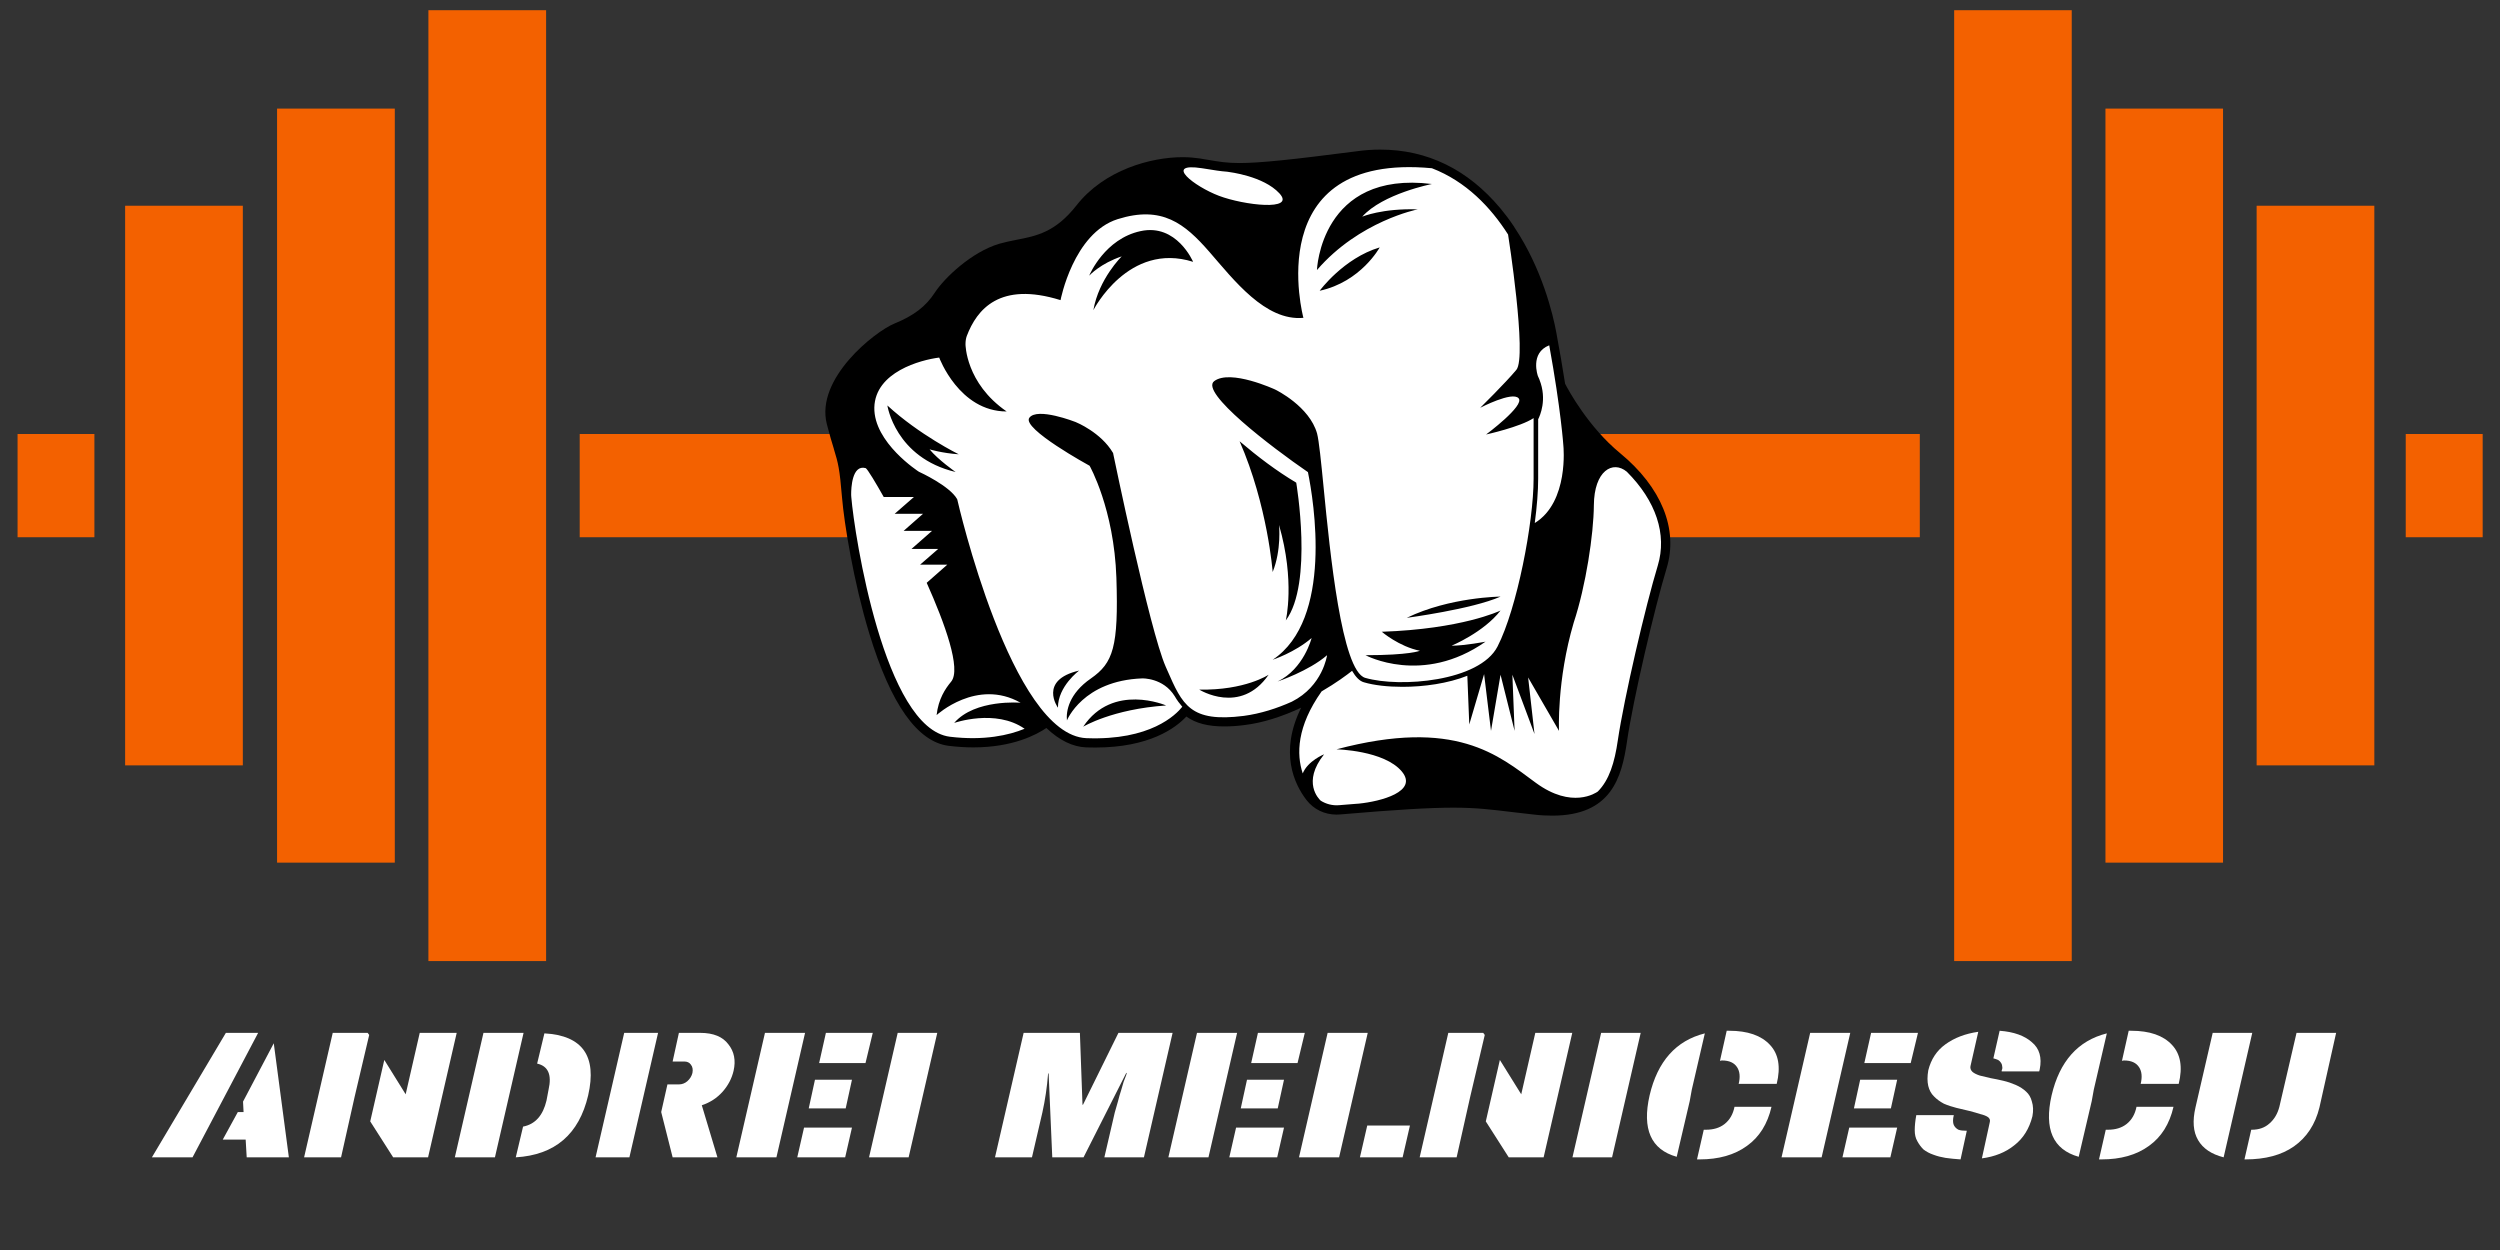 <svg xmlns="http://www.w3.org/2000/svg" xmlns:xlink="http://www.w3.org/1999/xlink" width="100" zoomAndPan="magnify" viewBox="0 0 75 37.5" height="50" preserveAspectRatio="xMidYMid meet" version="1.0"><rect x="0" y="0" width="75" height="37.5" fill="#333333" stroke="none"/><defs><g/><clipPath id="cf08c64d47"><path d="M 12 0.305 L 17 0.305 L 17 29 L 12 29 Z M 12 0.305 " clip-rule="nonzero"/></clipPath><clipPath id="0bd3c3a8fe"><path d="M 0.492 13 L 3 13 L 3 17 L 0.492 17 Z M 0.492 13 " clip-rule="nonzero"/></clipPath><clipPath id="f2a75f0093"><path d="M 58 0.305 L 63 0.305 L 63 29 L 58 29 Z M 58 0.305 " clip-rule="nonzero"/></clipPath><clipPath id="2a1a4db092"><path d="M 72 13 L 74.504 13 L 74.504 17 L 72 17 Z M 72 13 " clip-rule="nonzero"/></clipPath><clipPath id="a7db15cc16"><path d="M 24.453 4.488 L 50.359 4.488 L 50.359 24.473 L 24.453 24.473 Z M 24.453 4.488 " clip-rule="nonzero"/></clipPath><clipPath id="4a94c747d6"><path d="M 25 5 L 50 5 L 50 24.473 L 25 24.473 Z M 25 5 " clip-rule="nonzero"/></clipPath></defs><g clip-path="url(#cf08c64d47)"><path fill="#f36100" d="M 12.852 0.305 L 16.383 0.305 L 16.383 28.832 L 12.852 28.832 Z M 12.852 0.305 " fill-opacity="1" fill-rule="nonzero"/></g><path fill="#f36100" d="M 8.312 3.258 L 11.844 3.258 L 11.844 25.879 L 8.312 25.879 Z M 8.312 3.258 " fill-opacity="1" fill-rule="nonzero"/><path fill="#f36100" d="M 3.754 6.172 L 7.285 6.172 L 7.285 22.961 L 3.754 22.961 Z M 3.754 6.172 " fill-opacity="1" fill-rule="nonzero"/><g clip-path="url(#0bd3c3a8fe)"><path fill="#f36100" d="M 0.527 13.02 L 2.832 13.02 L 2.832 16.117 L 0.527 16.117 Z M 0.527 13.02 " fill-opacity="1" fill-rule="nonzero"/></g><path fill="#f36100" d="M 17.391 13.02 L 57.594 13.02 L 57.594 16.117 L 17.391 16.117 Z M 17.391 13.02 " fill-opacity="1" fill-rule="nonzero"/><g clip-path="url(#f2a75f0093)"><path fill="#f36100" d="M 62.152 0.305 L 58.625 0.305 L 58.625 28.832 L 62.152 28.832 Z M 62.152 0.305 " fill-opacity="1" fill-rule="nonzero"/></g><path fill="#f36100" d="M 66.691 3.258 L 63.164 3.258 L 63.164 25.879 L 66.691 25.879 Z M 66.691 3.258 " fill-opacity="1" fill-rule="nonzero"/><path fill="#f36100" d="M 71.23 6.172 L 67.699 6.172 L 67.699 22.961 L 71.23 22.961 Z M 71.23 6.172 " fill-opacity="1" fill-rule="nonzero"/><g clip-path="url(#2a1a4db092)"><path fill="#f36100" d="M 74.48 13.02 L 72.172 13.02 L 72.172 16.117 L 74.48 16.117 Z M 74.48 13.02 " fill-opacity="1" fill-rule="nonzero"/></g><g clip-path="url(#a7db15cc16)"><path fill="#000000" d="M 46.57 24.469 C 46.398 24.469 46.215 24.461 46.027 24.438 C 45.781 24.41 45.57 24.387 45.375 24.363 C 44.723 24.285 44.289 24.23 43.602 24.23 C 42.883 24.23 41.895 24.289 40.195 24.434 C 40.16 24.438 40.125 24.438 40.094 24.438 C 39.734 24.438 39.406 24.277 39.191 23.996 C 38.832 23.527 38.371 22.574 39.035 21.23 C 38.441 21.508 37.879 21.684 37.348 21.75 C 37.121 21.781 36.91 21.793 36.723 21.793 C 36.238 21.793 35.875 21.699 35.59 21.496 C 35.27 21.84 34.484 22.426 32.859 22.426 C 32.777 22.426 32.688 22.426 32.586 22.422 C 32.184 22.406 31.781 22.211 31.391 21.84 C 31.098 22.039 30.387 22.422 29.199 22.422 C 28.961 22.422 28.715 22.406 28.461 22.375 C 27.523 22.258 26.723 21.125 26.078 19.004 C 25.602 17.438 25.324 15.68 25.262 14.938 C 25.188 14.047 25.145 13.895 25.02 13.484 L 25.012 13.453 C 24.957 13.277 24.891 13.055 24.805 12.723 C 24.457 11.359 26.242 9.949 26.832 9.707 C 27.414 9.469 27.773 9.195 28.043 8.781 C 28.332 8.336 29.148 7.559 29.98 7.312 C 30.141 7.266 30.301 7.234 30.469 7.199 L 30.492 7.195 C 31.094 7.078 31.66 6.969 32.293 6.164 C 33.129 5.094 34.531 4.715 35.48 4.715 C 35.66 4.715 35.832 4.73 35.996 4.754 C 36.062 4.766 36.121 4.773 36.176 4.785 L 36.254 4.797 C 36.574 4.852 36.805 4.891 37.188 4.891 C 37.785 4.891 38.734 4.793 40.695 4.539 C 40.934 4.504 41.176 4.488 41.406 4.488 C 42.82 4.488 44.031 5.082 45.008 6.246 C 45.148 6.414 45.285 6.594 45.406 6.777 L 45.43 6.812 L 45.43 6.816 C 46.266 8.066 46.59 9.438 46.688 9.969 C 46.789 10.516 46.879 11.031 46.953 11.512 C 47.055 11.711 47.652 12.812 48.602 13.594 C 49.844 14.617 50.355 15.875 50 17.043 C 49.637 18.242 48.992 20.984 48.809 22.25 C 48.652 23.324 48.34 24.469 46.57 24.469 Z M 46.57 24.469 " fill-opacity="1" fill-rule="nonzero"/></g><g clip-path="url(#4a94c747d6)"><path fill="#ffffff" d="M 44.582 13.035 C 44.582 13.035 45.75 12.168 45.559 11.949 C 45.371 11.73 44.406 12.234 44.406 12.234 C 44.406 12.234 45.164 11.488 45.492 11.094 C 45.816 10.703 45.246 7.047 45.242 7.035 C 44.719 6.215 43.98 5.441 42.957 5.047 C 37.762 4.562 39.102 9.535 39.102 9.535 C 37.961 9.641 37.012 8.395 36.277 7.551 C 35.543 6.711 34.863 6.156 33.531 6.574 C 32.199 6.996 31.816 9.004 31.816 9.004 C 29.984 8.434 29.305 9.289 29.004 10.078 C 28.977 10.152 28.965 10.238 28.965 10.328 C 28.965 10.328 28.965 11.492 30.199 12.344 C 28.773 12.344 28.176 10.727 28.176 10.727 C 27.617 10.797 26.258 11.16 26.23 12.223 C 26.207 13.281 27.566 14.152 27.566 14.152 C 27.602 14.168 28.484 14.574 28.711 14.969 L 28.719 14.988 C 28.734 15.059 30.336 22.055 32.594 22.145 C 34.512 22.219 35.277 21.445 35.469 21.203 C 35.387 21.109 35.309 21.004 35.242 20.887 C 34.898 20.328 34.266 20.352 34.266 20.352 C 32.484 20.418 32.008 21.613 32.008 21.613 C 31.98 21.34 32.062 20.812 32.73 20.352 C 33.395 19.887 33.559 19.414 33.492 17.336 C 33.422 15.262 32.688 13.973 32.688 13.973 C 32.688 13.973 30.648 12.859 30.879 12.535 C 31.113 12.207 32.266 12.66 32.266 12.66 C 32.297 12.672 33.027 12.973 33.387 13.582 L 33.395 13.594 L 33.395 13.605 C 33.406 13.656 34.488 18.902 34.969 19.996 L 35.012 20.094 C 35.473 21.148 35.703 21.68 37.312 21.477 C 37.816 21.41 38.312 21.25 38.754 21.051 C 39.688 20.582 39.812 19.656 39.812 19.656 C 39.262 20.133 38.328 20.445 38.328 20.445 C 39.117 20.066 39.348 19.141 39.348 19.141 C 38.844 19.574 38.18 19.793 38.18 19.793 C 40 18.582 39.414 15.027 39.238 14.164 C 38.145 13.414 35.984 11.766 36.426 11.434 C 36.914 11.066 38.25 11.684 38.25 11.684 C 38.293 11.703 39.285 12.195 39.512 13.004 C 39.57 13.223 39.633 13.852 39.711 14.648 C 39.898 16.566 40.25 20.133 40.957 20.336 C 41.996 20.637 44.387 20.445 44.926 19.395 C 45.508 18.262 46.008 15.68 46.008 14.359 L 46.008 12.543 C 45.609 12.809 44.582 13.035 44.582 13.035 Z M 27.887 13.48 C 28.137 13.789 28.668 14.16 28.668 14.16 C 26.855 13.73 26.621 12.164 26.621 12.164 C 27.582 13.047 28.762 13.629 28.762 13.629 C 28.254 13.594 27.887 13.48 27.887 13.48 Z M 34.984 21.164 C 33.367 21.273 32.496 21.801 32.496 21.801 C 33.383 20.473 34.984 21.164 34.984 21.164 Z M 32.375 20.117 C 32.375 20.117 31.738 20.586 31.738 21.23 C 31.738 21.23 31.141 20.402 32.375 20.117 Z M 32.801 9.305 C 32.965 8.363 33.652 7.691 33.652 7.691 C 33.02 7.902 32.695 8.25 32.676 8.27 C 32.691 8.23 33.148 7.164 34.215 6.934 C 35.301 6.695 35.793 7.855 35.793 7.855 C 33.852 7.242 32.801 9.305 32.801 9.305 Z M 38.887 14.48 C 38.887 14.48 39.402 17.5 38.574 18.613 C 38.574 18.613 38.859 17.434 38.371 15.75 C 38.371 15.75 38.449 16.496 38.18 17.16 C 38.18 17.16 38.031 15.164 37.188 13.238 C 37.734 13.703 38.297 14.129 38.887 14.48 Z M 38.059 20.242 C 37.215 21.465 35.977 20.688 35.977 20.688 C 37.352 20.715 38.059 20.242 38.059 20.242 Z M 39.508 8.102 C 39.508 8.102 39.617 5.105 42.957 5.52 C 42.957 5.52 41.48 5.812 40.867 6.5 C 40.867 6.5 41.465 6.246 42.531 6.281 C 42.531 6.281 40.777 6.629 39.508 8.102 Z M 39.59 8.723 C 39.59 8.723 40.305 7.746 41.391 7.422 C 41.391 7.422 40.832 8.453 39.59 8.723 Z M 43.547 19.371 C 43.941 19.371 44.566 19.25 44.566 19.25 C 42.676 20.578 40.965 19.656 40.965 19.656 C 42.297 19.656 42.598 19.523 42.598 19.523 C 41.973 19.398 41.453 18.953 41.453 18.953 C 43.848 18.871 44.98 18.332 45.016 18.316 C 44.508 18.973 43.547 19.371 43.547 19.371 Z M 42.203 18.535 C 43.492 17.91 45.016 17.898 45.016 17.898 C 44.16 18.277 42.203 18.535 42.203 18.535 Z M 36.57 5.875 C 37.312 6.156 38.883 6.344 38.383 5.801 C 37.902 5.281 36.895 5.164 36.82 5.152 C 36.605 5.137 36.426 5.105 36.207 5.07 C 36.16 5.062 36.109 5.055 36.059 5.047 C 34.891 4.867 35.828 5.594 36.57 5.875 Z M 46.145 14.359 C 46.145 14.73 46.109 15.191 46.043 15.691 C 47.074 15.059 46.902 13.379 46.902 13.379 C 46.902 13.367 46.828 12.289 46.477 10.359 C 45.887 10.59 46.137 11.281 46.137 11.281 L 46.184 11.387 L 46.184 11.391 C 46.422 11.988 46.195 12.48 46.145 12.578 Z M 28.625 21.688 C 29.25 20.965 30.617 21.082 30.617 21.082 C 29.305 20.34 28.098 21.453 28.098 21.453 C 28.152 20.969 28.359 20.66 28.535 20.449 C 28.844 20.074 28.344 18.699 27.801 17.484 L 28.418 16.941 L 27.602 16.941 L 28.145 16.469 L 27.344 16.469 L 27.961 15.926 L 27.109 15.926 L 27.691 15.414 L 26.84 15.414 L 27.418 14.91 L 26.512 14.91 C 26.293 14.52 26.02 14.059 25.969 14.043 C 25.555 13.93 25.535 14.664 25.535 14.82 C 25.535 14.84 25.535 14.852 25.535 14.852 C 25.535 14.871 25.539 14.895 25.539 14.914 C 25.633 16.051 26.531 21.855 28.496 22.102 C 29.527 22.227 30.27 22.055 30.738 21.863 C 29.867 21.254 28.625 21.688 28.625 21.688 Z M 48.805 14.152 C 48.383 13.801 47.824 14.121 47.816 15.156 C 47.809 16.027 47.578 17.57 47.211 18.68 C 46.699 20.414 46.77 21.926 46.77 21.926 L 45.844 20.324 L 46.035 22.02 L 45.371 20.242 L 45.438 21.926 L 45.016 20.242 L 44.73 21.926 L 44.523 20.223 L 44.078 21.734 L 44.02 20.273 C 43.438 20.504 42.719 20.605 42.074 20.605 C 41.633 20.605 41.223 20.559 40.918 20.469 C 40.789 20.434 40.672 20.312 40.562 20.125 C 40.41 20.246 40.086 20.488 39.648 20.742 C 38.902 21.797 38.891 22.629 39.082 23.203 C 39.234 22.824 39.723 22.629 39.723 22.629 C 39.055 23.469 39.566 23.969 39.621 24.02 C 39.781 24.121 39.973 24.172 40.168 24.156 C 40.336 24.145 40.496 24.129 40.652 24.117 C 40.688 24.113 40.727 24.113 40.762 24.109 C 41.426 24.043 42.555 23.746 42.055 23.145 C 41.523 22.508 40.094 22.48 40.094 22.48 C 43.672 21.531 44.949 22.656 46.074 23.484 C 47.16 24.281 47.879 23.785 47.934 23.746 C 48.277 23.402 48.438 22.879 48.535 22.207 C 48.723 20.934 49.367 18.172 49.734 16.965 C 50.016 16.031 49.68 15.027 48.805 14.152 Z M 48.805 14.152 " fill-opacity="1" fill-rule="nonzero"/></g><g fill="#ffffff" fill-opacity="1"><g transform="translate(4.932, 34.72)"><g><path d="M 2.812 -3.734 L 0.844 0 L -0.375 0 L 1.844 -3.734 Z M 3.281 -3.422 L 3.734 0 L 2.469 0 L 2.438 -0.531 L 1.75 -0.531 L 2.203 -1.359 L 2.375 -1.359 L 2.359 -1.672 Z M 3.281 -3.422 "/></g></g></g><g fill="#ffffff" fill-opacity="1"><g transform="translate(9.154, 34.72)"><g><path d="M 4.547 -3.734 L 3.688 0 L 2.641 0 L 1.953 -1.078 L 2.375 -2.922 L 3.016 -1.891 L 3.438 -3.734 Z M 1.484 -1.812 L 1.078 0 L -0.031 0 L 0.828 -3.734 L 1.875 -3.734 L 1.922 -3.672 Z M 1.484 -1.812 "/></g></g></g><g fill="#ffffff" fill-opacity="1"><g transform="translate(13.676, 34.72)"><g><path d="M 2.031 -3.734 L 1.172 0 L -0.031 0 L 0.828 -3.734 Z M 2.438 -2.812 L 2.656 -3.719 C 3.801 -3.656 4.238 -3.035 3.969 -1.859 C 3.695 -0.691 2.973 -0.07 1.797 0 L 2.016 -0.922 C 2.379 -0.992 2.613 -1.254 2.719 -1.703 L 2.781 -2.031 C 2.883 -2.477 2.77 -2.738 2.438 -2.812 Z M 2.438 -2.812 "/></g></g></g><g fill="#ffffff" fill-opacity="1"><g transform="translate(17.898, 34.72)"><g><path d="M 2.719 -2.281 C 2.801 -2.352 2.852 -2.438 2.875 -2.531 C 2.895 -2.633 2.879 -2.719 2.828 -2.781 C 2.785 -2.844 2.719 -2.875 2.625 -2.875 L 2.281 -2.875 L 2.469 -3.734 L 3.109 -3.734 C 3.504 -3.734 3.785 -3.617 3.953 -3.391 C 4.129 -3.172 4.18 -2.906 4.109 -2.594 C 4.055 -2.363 3.945 -2.156 3.781 -1.969 C 3.613 -1.781 3.406 -1.645 3.156 -1.562 L 3.625 0 L 2.281 0 L 1.938 -1.359 L 2.125 -2.188 L 2.469 -2.188 C 2.562 -2.188 2.645 -2.219 2.719 -2.281 Z M 0.984 0 L -0.031 0 L 0.828 -3.734 L 1.844 -3.734 Z M 0.984 0 "/></g></g></g><g fill="#ffffff" fill-opacity="1"><g transform="translate(22.121, 34.72)"><g><path d="M 1.172 0 L -0.031 0 L 0.828 -3.734 L 2.031 -3.734 Z M 1.797 0 L 2 -0.891 L 3.438 -0.891 L 3.234 0 Z M 2.656 -3.734 L 4.062 -3.734 L 3.844 -2.828 L 2.453 -2.828 Z M 2.141 -1.469 L 2.328 -2.328 L 3.438 -2.328 L 3.25 -1.469 Z M 2.141 -1.469 "/></g></g></g><g fill="#ffffff" fill-opacity="1"><g transform="translate(26.04, 34.72)"><g><path d="M 2.078 -3.734 L 1.219 0 L 0.031 0 L 0.891 -3.734 Z M 2.078 -3.734 "/></g></g></g><g fill="#ffffff" fill-opacity="1"><g transform="translate(28.151, 34.72)"><g/></g></g><g fill="#ffffff" fill-opacity="1"><g transform="translate(29.959, 34.72)"><g><path d="M 5.219 -3.734 L 4.359 0 L 3.172 0 L 3.484 -1.344 C 3.516 -1.445 3.547 -1.555 3.578 -1.672 C 3.609 -1.797 3.641 -1.906 3.672 -2 C 3.703 -2.102 3.727 -2.191 3.75 -2.266 C 3.781 -2.348 3.805 -2.414 3.828 -2.469 L 3.844 -2.531 L 3.828 -2.531 L 2.547 0 L 1.609 0 L 1.5 -2.516 L 1.484 -2.516 C 1.453 -2.109 1.395 -1.719 1.312 -1.344 L 1 0 L -0.109 0 L 0.75 -3.734 L 2.438 -3.734 L 2.516 -1.578 L 2.531 -1.578 L 3.594 -3.734 Z M 5.219 -3.734 "/></g></g></g><g fill="#ffffff" fill-opacity="1"><g transform="translate(35.082, 34.72)"><g><path d="M 1.172 0 L -0.031 0 L 0.828 -3.734 L 2.031 -3.734 Z M 1.797 0 L 2 -0.891 L 3.438 -0.891 L 3.234 0 Z M 2.656 -3.734 L 4.062 -3.734 L 3.844 -2.828 L 2.453 -2.828 Z M 2.141 -1.469 L 2.328 -2.328 L 3.438 -2.328 L 3.25 -1.469 Z M 2.141 -1.469 "/></g></g></g><g fill="#ffffff" fill-opacity="1"><g transform="translate(39.001, 34.72)"><g><path d="M 1.172 0 L -0.031 0 L 0.828 -3.734 L 2.031 -3.734 Z M 1.797 0 L 2.016 -0.953 L 3.297 -0.953 L 3.078 0 Z M 1.797 0 "/></g></g></g><g fill="#ffffff" fill-opacity="1"><g transform="translate(42.621, 34.72)"><g><path d="M 4.547 -3.734 L 3.688 0 L 2.641 0 L 1.953 -1.078 L 2.375 -2.922 L 3.016 -1.891 L 3.438 -3.734 Z M 1.484 -1.812 L 1.078 0 L -0.031 0 L 0.828 -3.734 L 1.875 -3.734 L 1.922 -3.672 Z M 1.484 -1.812 "/></g></g></g><g fill="#ffffff" fill-opacity="1"><g transform="translate(47.143, 34.72)"><g><path d="M 2.078 -3.734 L 1.219 0 L 0.031 0 L 0.891 -3.734 Z M 2.078 -3.734 "/></g></g></g><g fill="#ffffff" fill-opacity="1"><g transform="translate(49.254, 34.72)"><g><path d="M 2.625 -3.797 C 3.176 -3.797 3.582 -3.656 3.844 -3.375 C 4.102 -3.102 4.172 -2.711 4.047 -2.203 L 2.906 -2.203 C 2.957 -2.41 2.941 -2.578 2.859 -2.703 C 2.773 -2.836 2.625 -2.906 2.406 -2.906 C 2.375 -2.906 2.352 -2.898 2.344 -2.891 L 2.547 -3.797 Z M 1.5 -2.031 L 1.438 -1.688 L 1.047 -0.016 C 0.273 -0.234 0.004 -0.848 0.234 -1.859 C 0.473 -2.879 1.023 -3.5 1.891 -3.719 Z M 1.859 -0.828 L 1.922 -0.828 C 2.148 -0.828 2.336 -0.883 2.484 -1 C 2.641 -1.125 2.738 -1.297 2.781 -1.516 L 3.891 -1.516 C 3.773 -1.004 3.531 -0.613 3.156 -0.344 C 2.781 -0.07 2.305 0.062 1.734 0.062 L 1.656 0.062 Z M 1.859 -0.828 "/></g></g></g><g fill="#ffffff" fill-opacity="1"><g transform="translate(53.477, 34.72)"><g><path d="M 1.172 0 L -0.031 0 L 0.828 -3.734 L 2.031 -3.734 Z M 1.797 0 L 2 -0.891 L 3.438 -0.891 L 3.234 0 Z M 2.656 -3.734 L 4.062 -3.734 L 3.844 -2.828 L 2.453 -2.828 Z M 2.141 -1.469 L 2.328 -2.328 L 3.438 -2.328 L 3.25 -1.469 Z M 2.141 -1.469 "/></g></g></g><g fill="#ffffff" fill-opacity="1"><g transform="translate(57.395, 34.72)"><g><path d="M 2.594 -3.797 C 3.02 -3.766 3.344 -3.648 3.562 -3.453 C 3.789 -3.266 3.867 -2.992 3.797 -2.641 L 3.781 -2.578 L 2.656 -2.578 L 2.656 -2.609 C 2.676 -2.648 2.68 -2.688 2.672 -2.719 C 2.672 -2.758 2.66 -2.797 2.641 -2.828 C 2.617 -2.867 2.586 -2.898 2.547 -2.922 C 2.504 -2.941 2.457 -2.957 2.406 -2.969 Z M 1.953 -3.766 L 1.719 -2.734 C 1.707 -2.672 1.727 -2.613 1.781 -2.562 C 1.832 -2.52 1.906 -2.484 2 -2.453 C 2.094 -2.43 2.203 -2.406 2.328 -2.375 C 2.453 -2.352 2.578 -2.328 2.703 -2.297 C 2.836 -2.266 2.961 -2.223 3.078 -2.172 C 3.203 -2.117 3.305 -2.051 3.391 -1.969 C 3.473 -1.895 3.531 -1.797 3.562 -1.672 C 3.602 -1.547 3.609 -1.398 3.578 -1.234 C 3.484 -0.859 3.301 -0.566 3.031 -0.359 C 2.77 -0.148 2.445 -0.02 2.062 0.031 L 2.297 -1.047 C 2.316 -1.109 2.301 -1.16 2.25 -1.203 C 2.195 -1.242 2.117 -1.273 2.016 -1.297 C 1.922 -1.328 1.812 -1.359 1.688 -1.391 C 1.562 -1.422 1.43 -1.453 1.297 -1.484 C 1.172 -1.516 1.047 -1.555 0.922 -1.609 C 0.805 -1.672 0.707 -1.742 0.625 -1.828 C 0.539 -1.91 0.484 -2.016 0.453 -2.141 C 0.422 -2.273 0.422 -2.43 0.453 -2.609 C 0.535 -2.941 0.707 -3.203 0.969 -3.391 C 1.238 -3.586 1.566 -3.711 1.953 -3.766 Z M 1.609 -0.797 L 1.422 0.062 C 1.254 0.051 1.102 0.035 0.969 0.016 C 0.844 -0.004 0.723 -0.035 0.609 -0.078 C 0.492 -0.117 0.395 -0.172 0.312 -0.234 C 0.238 -0.305 0.176 -0.391 0.125 -0.484 C 0.07 -0.578 0.047 -0.688 0.047 -0.812 C 0.047 -0.945 0.062 -1.098 0.094 -1.266 L 1.219 -1.266 C 1.188 -1.141 1.188 -1.039 1.219 -0.969 C 1.25 -0.906 1.297 -0.859 1.359 -0.828 C 1.422 -0.805 1.504 -0.797 1.609 -0.797 Z M 1.609 -0.797 "/></g></g></g><g fill="#ffffff" fill-opacity="1"><g transform="translate(61.314, 34.72)"><g><path d="M 2.625 -3.797 C 3.176 -3.797 3.582 -3.656 3.844 -3.375 C 4.102 -3.102 4.172 -2.711 4.047 -2.203 L 2.906 -2.203 C 2.957 -2.41 2.941 -2.578 2.859 -2.703 C 2.773 -2.836 2.625 -2.906 2.406 -2.906 C 2.375 -2.906 2.352 -2.898 2.344 -2.891 L 2.547 -3.797 Z M 1.5 -2.031 L 1.438 -1.688 L 1.047 -0.016 C 0.273 -0.234 0.004 -0.848 0.234 -1.859 C 0.473 -2.879 1.023 -3.5 1.891 -3.719 Z M 1.859 -0.828 L 1.922 -0.828 C 2.148 -0.828 2.336 -0.883 2.484 -1 C 2.641 -1.125 2.738 -1.297 2.781 -1.516 L 3.891 -1.516 C 3.773 -1.004 3.531 -0.613 3.156 -0.344 C 2.781 -0.07 2.305 0.062 1.734 0.062 L 1.656 0.062 Z M 1.859 -0.828 "/></g></g></g><g fill="#ffffff" fill-opacity="1"><g transform="translate(65.537, 34.72)"><g><path d="M 4.547 -3.734 L 4.047 -1.5 C 3.922 -0.988 3.664 -0.598 3.281 -0.328 C 2.906 -0.066 2.422 0.062 1.828 0.062 C 1.816 0.062 1.805 0.062 1.797 0.062 L 2 -0.828 C 2.008 -0.828 2.016 -0.828 2.016 -0.828 C 2.234 -0.828 2.41 -0.891 2.547 -1.016 C 2.691 -1.141 2.789 -1.305 2.844 -1.516 L 3.359 -3.734 Z M 1.172 0 C 0.805 -0.094 0.551 -0.266 0.406 -0.516 C 0.258 -0.766 0.234 -1.094 0.328 -1.5 L 0.844 -3.734 L 2.031 -3.734 Z M 1.172 0 "/></g></g></g></svg>